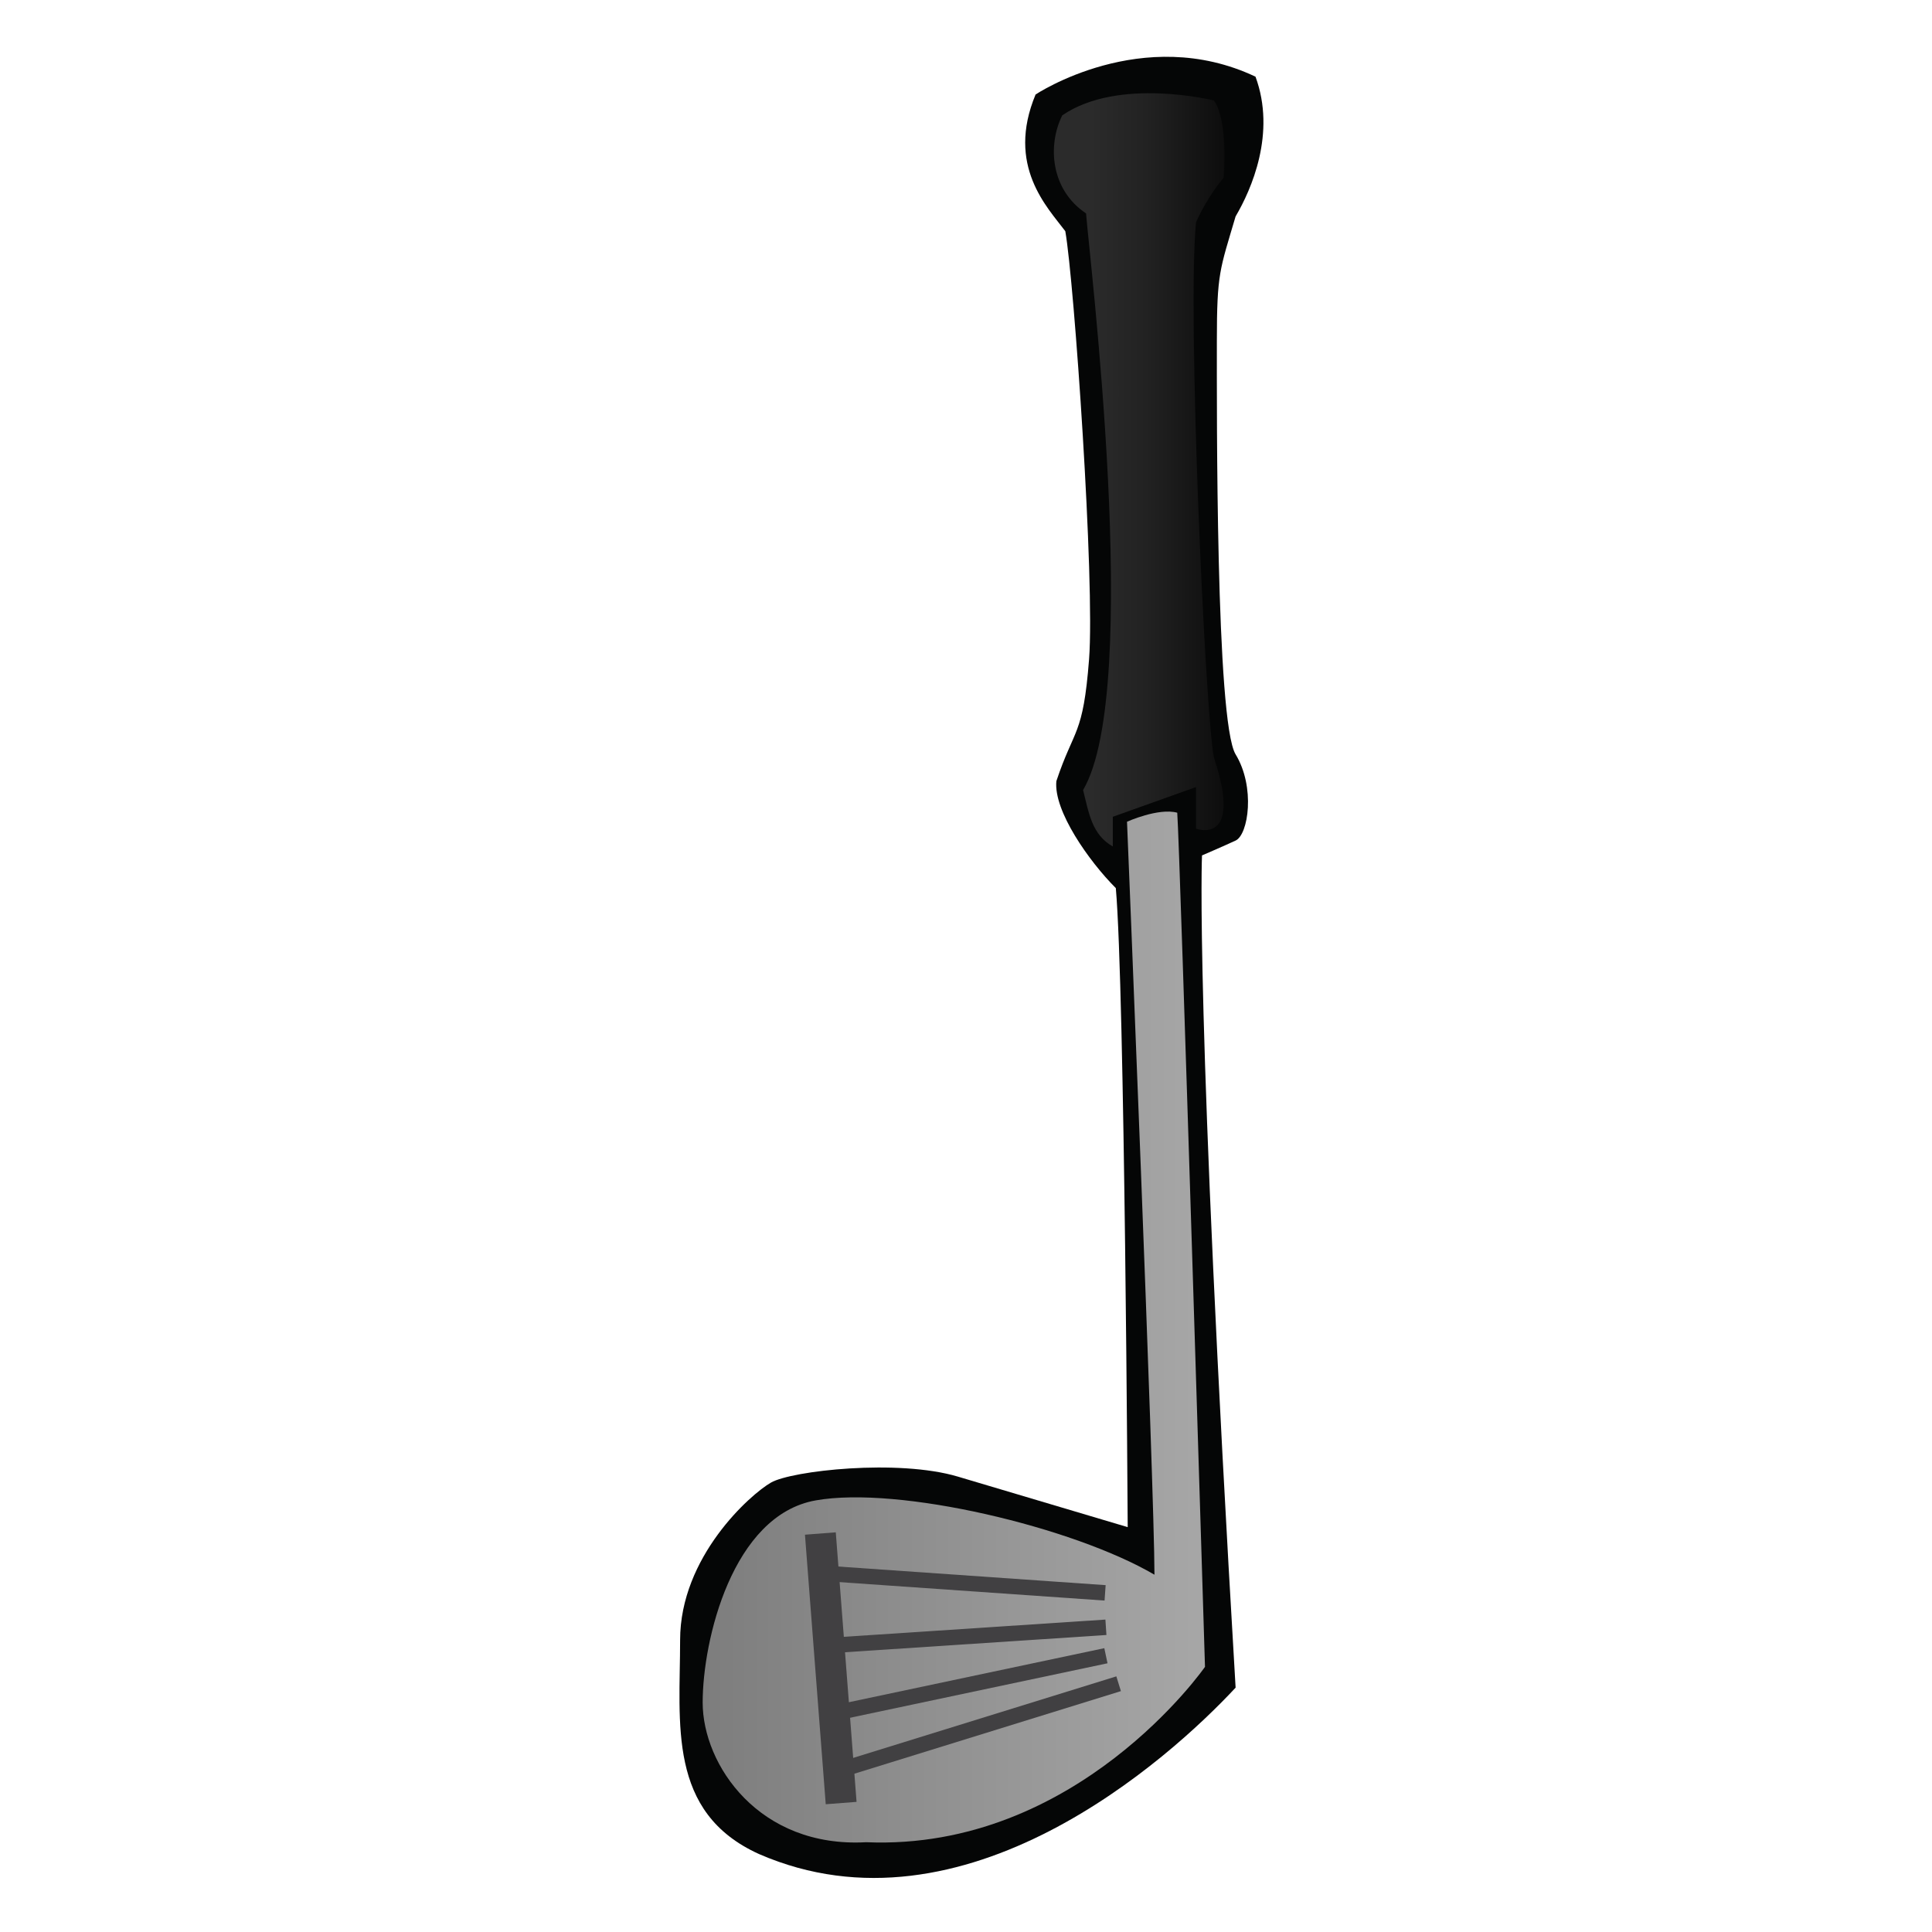 <?xml version="1.0"?>
<svg xmlns:rdf="http://www.w3.org/1999/02/22-rdf-syntax-ns#" xmlns="http://www.w3.org/2000/svg" xmlns:xlink="http://www.w3.org/1999/xlink" xmlns:cc="http://web.resource.org/cc/" xmlns:dc="http://purl.org/dc/elements/1.1/" xml:space="preserve" height="500px" width="500px" version="1.1" y="0px" x="0px" enable-background="new 0 0 500 500" viewBox="0 0 500 500">
<g id="Art">
	<g id="Outlines">
		<path d="m268 24.461s27.691-18.461 56.923-4.615c5.385 14.615-1.066 29.23-5.148 36.154-4.082 13.846-4.852 14.615-4.852 32.308s-0.297 98.462 4.852 106.92 3.312 20.769 0 22.308-8.697 3.846-8.697 3.846-1.836 37.692 8.697 215.38c-17.159 18.462-70.236 66.154-123.31 43.077-23.846-10.77-20.452-33.847-20.452-55.385s18.145-37.693 23.529-40.77 32.861-6.153 48.354-1.538 43.954 13.077 43.954 13.077-0.769-139.23-3.076-165.38c-6.924-6.923-16.154-20-15.385-27.692 4.615-13.846 6.922-11.539 8.461-31.539s-3.84-97.698-6.15-110.78c-4.61-6.149-15.38-16.917-7.69-35.379z" fill="#050606"/>
	</g>
	<g id="Color">
		<linearGradient id="SVGID_1_" y2="121.6" gradientUnits="userSpaceOnUse" y1="121.6" x2="316.9" x1="272.74">
			<stop stop-color="#2B2B2B" offset=".218"/>
			<stop stop-color="#222" offset=".541"/>
			<stop stop-color="#0D0D0D" offset="1"/>
		</linearGradient>
		<path d="m314.15 25.999s-24.616-6.154-39.231 3.846c-3.846 7.692-3.076 19.23 6.154 25.384 0.769 10.77 14.615 123.08-0.77 149.23 1.538 6.154 2.308 11.538 7.692 14.615v-7.692l21.538-7.692v10.769s12.309 4.616 4.616-18.461c-2.309-12.308-6.924-115.38-4.616-138.46 3.077-6.923 7.146-11.539 7.146-11.539s1.32-14.627-2.53-20.012z" fill="url(#SVGID_1_)"/>
		<linearGradient id="SVGID_2_" y2="343.45" gradientUnits="userSpaceOnUse" y1="343.45" x2="311.85" x1="181.85">
			<stop stop-color="#7D7D7D" offset="0"/>
			<stop stop-color="#A6A6A6" offset=".977"/>
		</linearGradient>
		<path d="m311.85 431.38s-33.076 47.693-87.692 45.385c-27.692 1.538-42.308-20-42.308-36.154s7.693-48.461 29.231-52.308 66.688 6.923 87.692 19.23c0-22.308-7.103-194.87-7.103-194.87s8.129-3.667 13-2.333c0.66 8.34 7.18 221.05 7.18 221.05z" fill="url(#SVGID_2_)"/>
	</g>
	<g id="Iron_x5F_Lines" stroke="#414042" stroke-miterlimit="10">
			<line stroke-width="8" y2="466.63" y1="396.87" x2="217.69" x1="212.31" fill="#726658"/>
		<line stroke-width="4" y2="412.23" y1="407.3" x2="286" x1="215.16" fill="none"/>
			<line stroke-width="4" y2="421.14" y1="425.8" x2="286.21" x1="215.57" fill="none"/>
		<line stroke-width="4" y2="428.5" y1="443" x2="286.21" x1="217.69" fill="none"/>
		<line stroke-width="4" y2="435.75" y1="458" x2="289.5" x1="217.69" fill="none"/>
	</g>
</g>
</svg>
